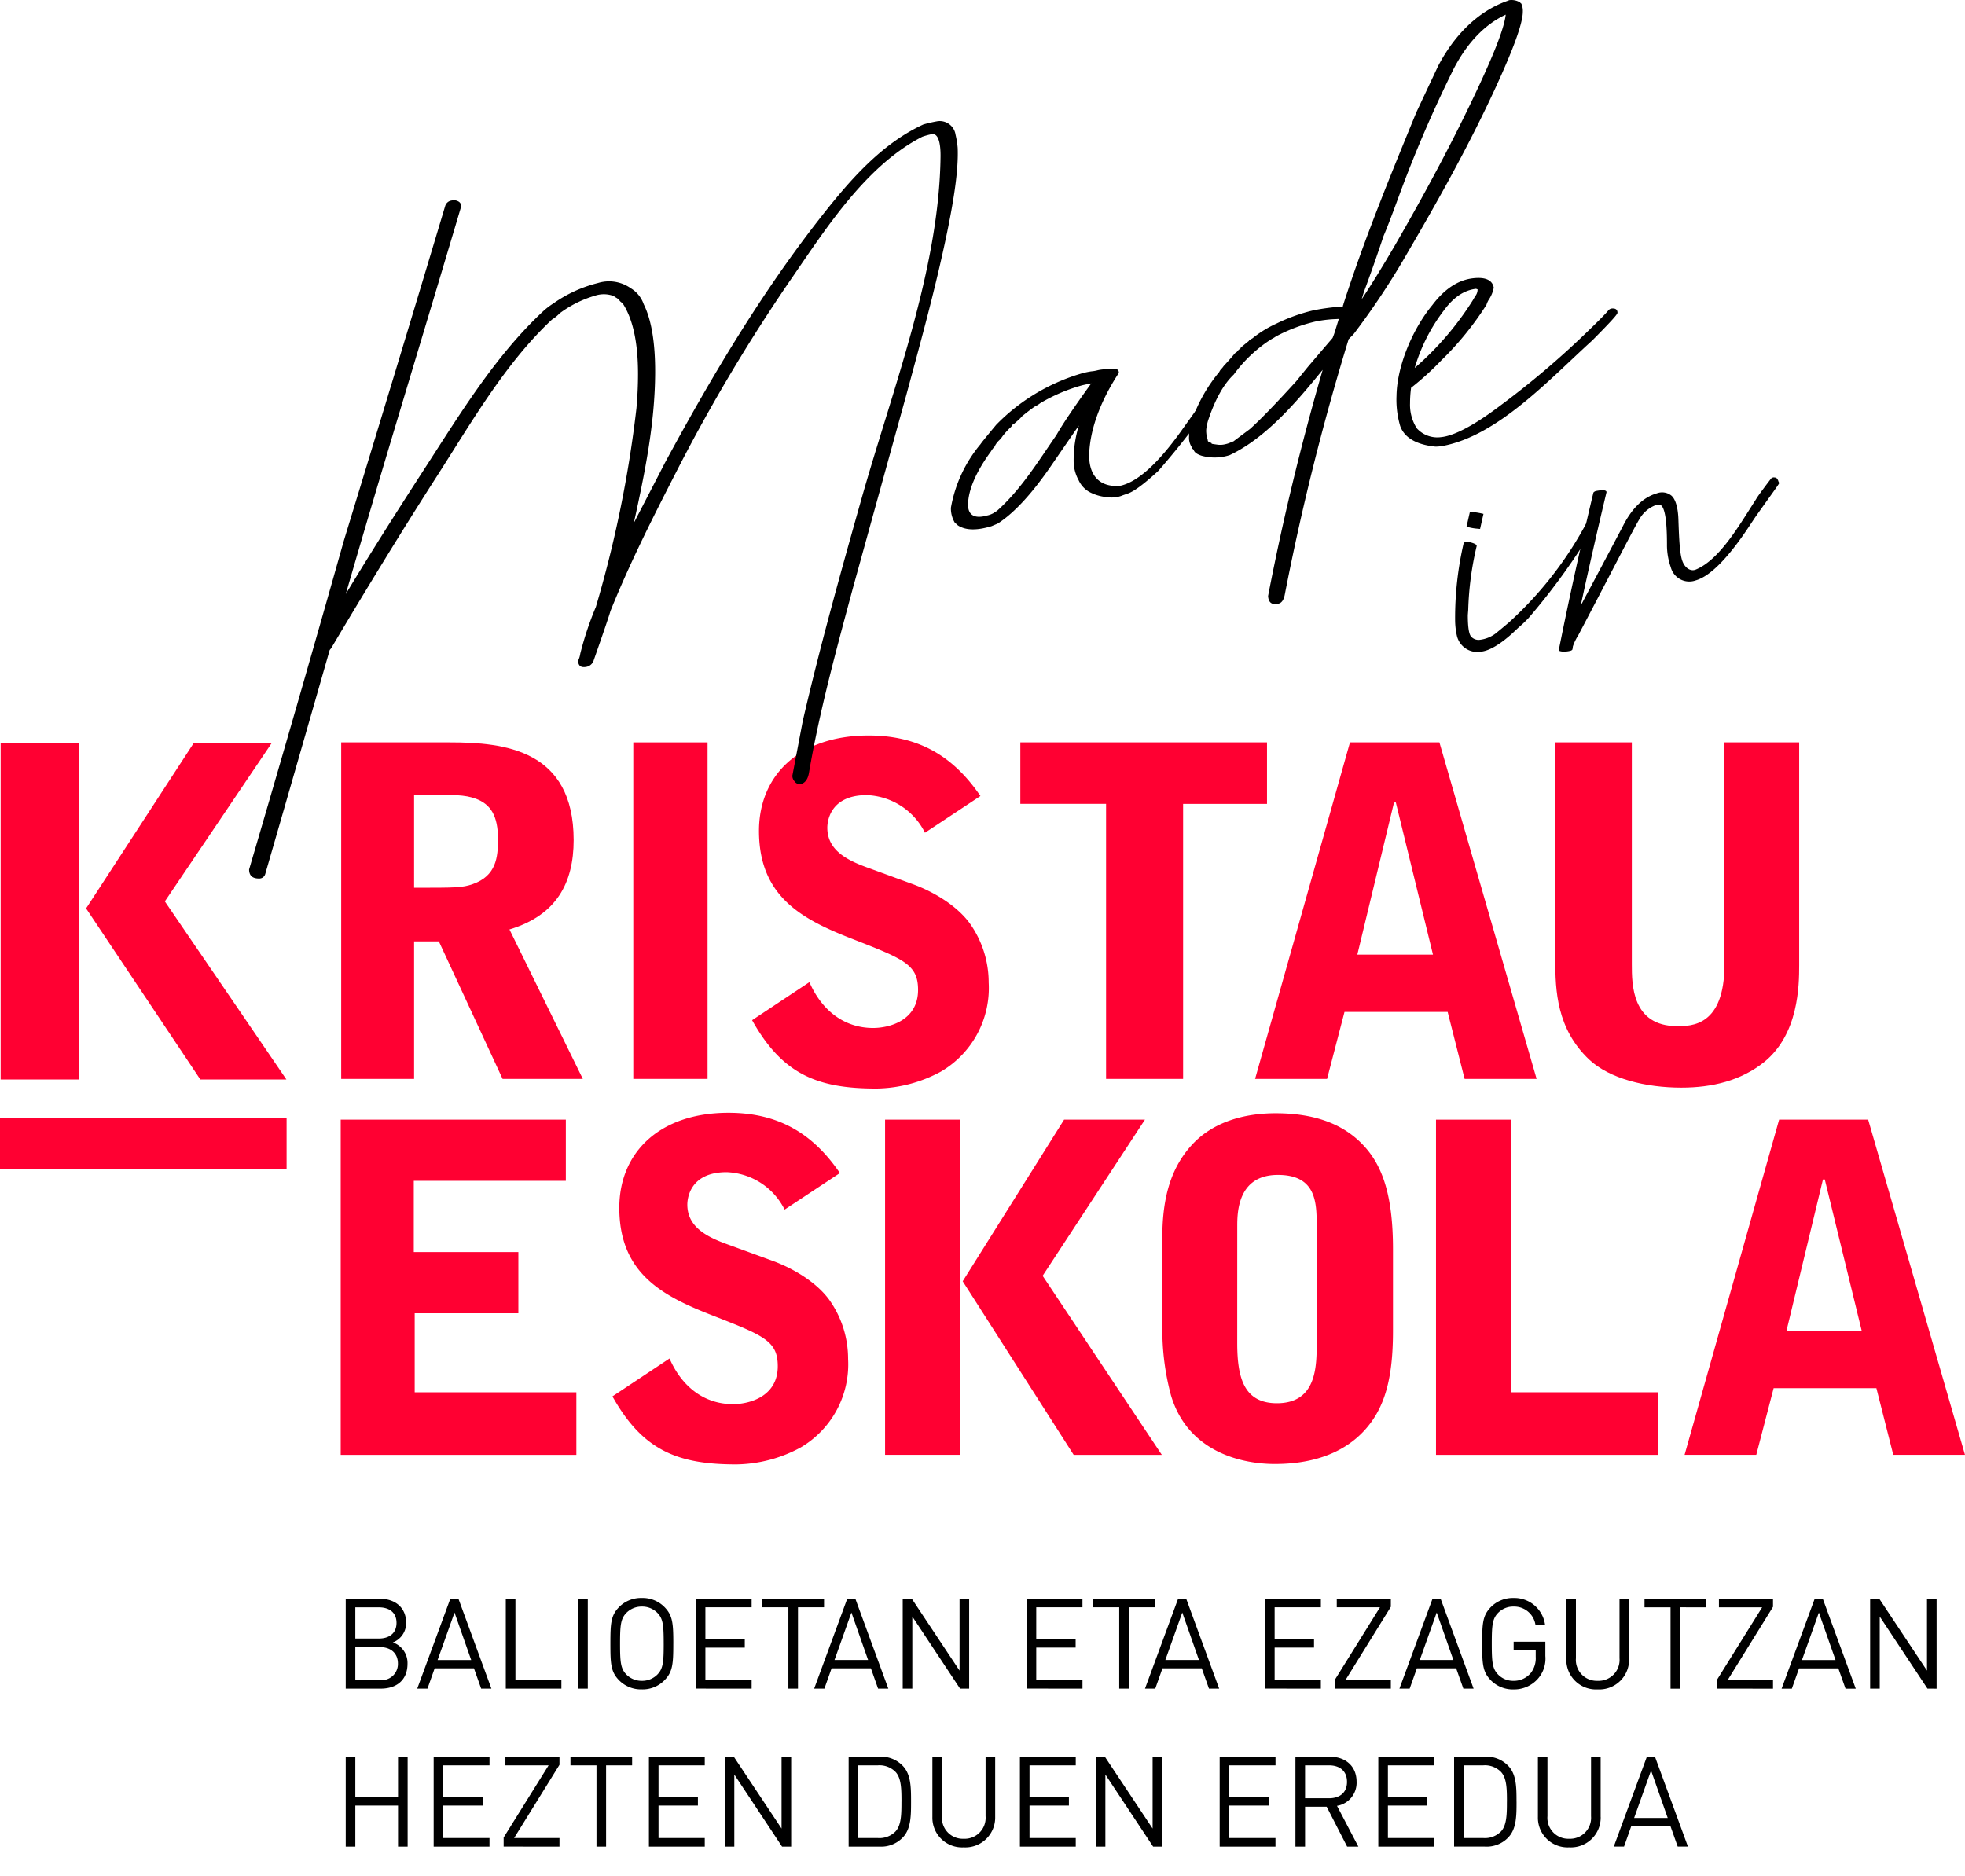 <svg id="kristau-madein-eu" xmlns="http://www.w3.org/2000/svg" xmlns:xlink="http://www.w3.org/1999/xlink" width="329.249" height="314.305" viewBox="0 0 329.249 314.305">
  <defs>
    <clipPath id="clip-path">
      <rect id="Rectángulo_753" data-name="Rectángulo 753" width="329.249" height="314.305" fill="none"/>
    </clipPath>
  </defs>
  <path id="Trazado_405" data-name="Trazado 405" d="M103.578,340.414H141.3v10.254H115.822v11.937h17.523v10.254h-17.37V386.1h27.089v10.484H103.578Z" transform="translate(-46.49 -152.792)" fill="#ff0032"/>
  <g id="Grupo_629" data-name="Grupo 629">
    <g id="Grupo_628" data-name="Grupo 628" clip-path="url(#clip-path)">
      <path id="Trazado_406" data-name="Trazado 406" d="M215.035,354.554a11.311,11.311,0,0,0-9.719-6.275c-6.428,0-6.581,4.82-6.581,5.433,0,3.979,3.673,5.585,7.117,6.81l7.117,2.6c3.367,1.225,7.346,3.52,9.566,6.581a17.047,17.047,0,0,1,3.137,9.871,16.15,16.15,0,0,1-7.959,14.845,23.183,23.183,0,0,1-10.789,2.832c-9.871,0-15.687-2.373-20.738-11.4l9.566-6.351c2.066,4.744,5.815,7.652,10.637,7.652,2.678,0,7.5-1.225,7.5-6.352,0-4.209-2.3-5.127-10.713-8.417-8.494-3.291-15.84-7.04-15.84-18.136,0-9.259,6.734-15.917,18.289-15.917,8.264,0,14.08,3.368,18.672,10.1Z" transform="translate(-83.568 -151.858)" fill="#ff0032"/>
      <path id="Trazado_407" data-name="Trazado 407" d="M269.072,340.414h12.549v56.167H269.072Zm43.541,0-17.142,26.171,19.973,30H300.675L282.08,367.5l16.988-27.089Z" transform="translate(-120.771 -152.792)" fill="#ff0032"/>
      <path id="Trazado_408" data-name="Trazado 408" d="M353.358,359.361c0-5.739.995-11.249,4.9-15.534,3.52-3.9,8.8-5.357,14.08-5.357,5.739,0,11.019,1.378,14.769,5.433,3.138,3.367,4.9,8.341,4.9,17.371V374.9c0,7.882-1.3,12.932-4.821,16.758-4.668,5.05-11.4,5.586-15,5.586-5.509,0-14.539-1.989-17.371-11.478a42.3,42.3,0,0,1-1.454-11.326Zm12.55,17.6c0,5.892,1.148,10.1,6.657,10.1,6.657,0,6.657-6.2,6.657-10.1V357.448c0-3.9,0-8.647-6.5-8.647-6.81,0-6.81,6.428-6.81,8.647Z" transform="translate(-158.602 -151.92)" fill="#ff0032"/>
      <path id="Trazado_409" data-name="Trazado 409" d="M436.559,340.414h12.55V386.1h24.717v10.484H436.559Z" transform="translate(-195.947 -152.792)" fill="#ff0032"/>
      <path id="Trazado_410" data-name="Trazado 410" d="M542.892,340.414l16.222,56.167H547.1l-2.831-11.173H527.051l-2.907,11.173H512.13l15.84-56.167Zm-7.27,10.024h-.306l-6.122,25.406H541.82Z" transform="translate(-229.866 -152.792)" fill="#ff0032"/>
      <path id="Trazado_411" data-name="Trazado 411" d="M115.942,282.109H103.727V225.72h18.206c9.142,0,20.743,1.23,20.743,16.364,0,7.145-2.843,12.6-10.755,14.98l12.292,25.045H130.768L120.09,259.062h-4.148Zm0-32.035c6.991,0,8.066,0,9.833-.614,3.918-1.383,4.225-4.46,4.225-7.529,0-3.919-1.229-5.839-3.688-6.761-1.92-.691-3.457-.691-10.371-.691Z" transform="translate(-46.557 -101.313)" fill="#ff0032"/>
      <path id="Trazado_412" data-name="Trazado 412" d="M192.527,282.109V225.721h12.445v56.388Z" transform="translate(-86.415 -101.313)" fill="#ff0032"/>
      <path id="Trazado_413" data-name="Trazado 413" d="M257.616,239.916a11.355,11.355,0,0,0-9.757-6.3c-6.453,0-6.607,4.84-6.607,5.454,0,3.995,3.688,5.609,7.145,6.838l7.145,2.612c3.38,1.229,7.375,3.534,9.6,6.607a17.106,17.106,0,0,1,3.15,9.91,16.213,16.213,0,0,1-7.99,14.9,23.273,23.273,0,0,1-10.832,2.843c-9.91,0-15.749-2.382-20.819-11.447l9.6-6.376c2.074,4.763,5.838,7.682,10.679,7.682,2.689,0,7.528-1.229,7.528-6.376,0-4.225-2.3-5.147-10.755-8.451-8.527-3.3-15.9-7.067-15.9-18.208,0-9.295,6.76-15.979,18.361-15.979,8.3,0,14.136,3.381,18.745,10.141Z" transform="translate(-102.63 -100.374)" fill="#ff0032"/>
      <path id="Trazado_414" data-name="Trazado 414" d="M351.524,225.72v10.3H337.465v46.093H324.559v-46.1H310.193v-10.3Z" transform="translate(-139.228 -101.313)" fill="#ff0032"/>
      <path id="Trazado_415" data-name="Trazado 415" d="M412.444,225.72l16.286,56.388H416.668l-2.842-11.216H396.541l-2.919,11.216H381.56l15.9-56.388Zm-7.3,10.065h-.307l-6.146,25.5h12.676Z" transform="translate(-171.261 -101.313)" fill="#ff0032"/>
      <path id="Trazado_416" data-name="Trazado 416" d="M472.815,225.72h12.829V262.9c0,3.379,0,10.37,7.605,10.37,2.382,0,7.913,0,7.913-10.294V225.72h12.522v37.336c0,3.381-.077,11.524-5.838,16.21-3.918,3.15-8.758,4.3-13.9,4.3-5.916,0-11.984-1.459-15.442-4.685-5.454-5.148-5.685-11.6-5.685-16.67Z" transform="translate(-212.22 -101.313)" fill="#ff0032"/>
      <path id="Trazado_417" data-name="Trazado 417" d="M.2,226.053H13.371v56.3H.2Zm45.372,0-17.86,26.458,20.369,29.845H33.661L14.516,253.687l17.99-27.634Z" transform="translate(-0.092 -101.462)" fill="#ff0032"/>
      <rect id="Rectángulo_752" data-name="Rectángulo 752" width="48.021" height="8.465" transform="translate(0 187.403)" fill="#ff0032"/>
      <path id="Trazado_418" data-name="Trazado 418" d="M168.23,147.909a1.036,1.036,0,0,1-1.133-.457,1.337,1.337,0,0,1-.348-.932c.7-3.665,1.046-5.5,1.742-9.162,2.886-12.509,6.369-24.938,9.844-37.241,5.131-18.168,13-38.34,13.242-57.279.033-2.6-.466-3.916-1.394-3.834a11.836,11.836,0,0,0-1.655.447c-9.279,4.725-16.009,15.156-21.6,23.281a292.322,292.322,0,0,0-19.252,32.141c-4.05,7.894-8.1,15.82-11.412,24.07-.175.65-1.1,3.392-2.788,8.207a1.6,1.6,0,0,1-1.133,1.113q-1.4.318-1.481-.883a1.57,1.57,0,0,1,.131-.456,3.877,3.877,0,0,0,.218-.841,53.979,53.979,0,0,1,2.614-7.845,196.517,196.517,0,0,0,6.8-33.305q.261-2.927.261-5.729,0-7.978-2.614-11.9a1.292,1.292,0,0,1-.479-.4,1.652,1.652,0,0,0-.479-.432,3.214,3.214,0,0,1-.349-.22.694.694,0,0,0-.131-.09l-.131-.06a4.665,4.665,0,0,0-3.049-.012,18.626,18.626,0,0,0-5.924,2.97,4.924,4.924,0,0,1-.7.637c-.233.171-.379.274-.435.306a.789.789,0,0,0-.131.089l-.13.119c-7.777,7.325-13.458,17.278-19.166,26.16-6.075,9.486-11.94,19.087-17.684,28.776l-.261.322q-5.37,18.778-10.8,37.538a1.03,1.03,0,0,1-1.046.743c-1.1.01-1.655-.5-1.655-1.515q8.08-27.469,15.855-55.026,8.571-28.032,16.987-56.111a1.312,1.312,0,0,1,1.133-.965,1.537,1.537,0,0,1,1.133.187.907.907,0,0,1,.435.783c-6.427,21.66-13.057,43.266-19.34,64.969,4.2-6.969,8.564-13.829,12.98-20.662,5.973-9.214,12-19.209,20.124-26.754a11.966,11.966,0,0,1,1.655-1.26,22.287,22.287,0,0,1,7.492-3.437,6.3,6.3,0,0,1,5.488.874,5.03,5.03,0,0,1,2.178,2.684c1.276,2.562,1.935,6.393,1.916,11.449-.031,8.545-1.735,16.862-3.572,25.2,2.091-4.027,3.137-6.047,5.227-10.1,7.795-14.41,16.167-28.526,26.309-41.4,4.67-5.929,9.98-12.065,16.988-15.275a23.887,23.887,0,0,1,2.352-.54A2.683,2.683,0,0,1,194.1,39.14a14.543,14.543,0,0,1,.348,2.146c.153,3.531-.576,8.387-1.742,14.055-1.9,9.229-4.418,18.347-6.882,27.447q-4.441,16.063-8.886,32.125c-2.761,10.277-5.609,20.587-7.4,31.088q-.261,1.6-1.307,1.91" transform="translate(-33.983 -16.538)"/>
      <path id="Trazado_419" data-name="Trazado 419" d="M317.843,132.4a4.777,4.777,0,0,1-2.526.294,7.721,7.721,0,0,1-3.049-.885,4.361,4.361,0,0,1-1.786-1.975,6.667,6.667,0,0,1-.827-3.229,19.889,19.889,0,0,1,.87-5.919c-1.812,2.626-2.718,3.941-4.53,6.576q-4.795,7.03-8.885,9.738l-.175.053v.061l-1.044.44q-3.746,1.142-5.663-.156a1.348,1.348,0,0,0-.435-.353,4.628,4.628,0,0,1-.7-2.588A22.754,22.754,0,0,1,294.06,123.8q.177-.3,2.614-3.233a32.886,32.886,0,0,1,14.025-8.524,12.7,12.7,0,0,1,1.916-.438,5.928,5.928,0,0,0,1.046-.181,7,7,0,0,1,1.656-.173,1.952,1.952,0,0,1,.565-.071,2.273,2.273,0,0,0,.349-.009.228.228,0,0,1,.131.024q.87-.066.871.665c-2.847,4.342-4.745,9.02-4.965,13.366-.184,3.618,1.567,5.669,4.7,5.588a2.651,2.651,0,0,0,.871-.126q4.094-1.162,9.583-8.733c3.414-4.786,5.122-7.166,8.537-11.889q.959-.238.958.493a132.776,132.776,0,0,1-13.067,17.722q-3.486,3.207-5.052,3.78l-.958.332m-22.65,3.363a3.81,3.81,0,0,0,1.09-.424,1.86,1.86,0,0,1,.479-.3c4.063-3.6,6.947-8.33,10.018-12.76q1.479-2.632,5.836-8.659l-.261.076a12.609,12.609,0,0,0-1.656.362,29,29,0,0,0-6.621,2.876,5.147,5.147,0,0,1-.957.591q-1.047.742-2.092,1.6a7.021,7.021,0,0,1-.784.785c-.292.251-.45.39-.479.419a.44.44,0,0,1-.175.083q-.131.04-.392.484a13.024,13.024,0,0,0-1.437,1.563,3.9,3.9,0,0,1-.653.777,3.126,3.126,0,0,0-.7,1,4.042,4.042,0,0,0-.61.8c-2.439,3.342-3.775,6.349-3.833,8.844-.042,1.825,1.1,2.506,3.223,1.877" transform="translate(-129.758 -49.378)"/>
      <path id="Trazado_420" data-name="Trazado 420" d="M376.47,101.161q-1.656.379-1.742-1.3c2.473-12.795,5.518-25.373,9.148-37.89-4.228,5.187-9.4,11.375-15.594,14.3a8.2,8.2,0,0,1-4.7.1q-1.132-.375-1.307-.938c-.057-.066-.088-.108-.088-.129s-.043-.05-.13-.088-.131-.138-.131-.3a2.848,2.848,0,0,1-.435-1.834,5.229,5.229,0,0,1,.349-2.285,26.186,26.186,0,0,1,4.7-8.464,1.892,1.892,0,0,1,.348-.514,2.38,2.38,0,0,0,.3-.351,2.437,2.437,0,0,1,.3-.351q1.221-1.342,1.482-1.679a1.526,1.526,0,0,1,.522-.464,1.968,1.968,0,0,1,.61-.577.252.252,0,0,1,.043-.132c.029-.047.479-.423,1.35-1.121,0-.08.2-.232.61-.451a18.582,18.582,0,0,1,4.007-2.465,29.219,29.219,0,0,1,6.185-2.221,36.4,36.4,0,0,1,4.965-.651.592.592,0,0,1,.087-.322v-.061c3.5-10.9,7.858-21.523,12.2-32.108,1.464-3.125,2.2-4.682,3.659-7.785,2.527-4.855,6.467-9.187,11.76-10.981a.494.494,0,0,1,.262-.084,2.767,2.767,0,0,1,1.742.4c0,.041.057.1.174.169a2.888,2.888,0,0,1,.262,1.38c0,1.868-1.506,6.067-4.531,12.646-4.334,9.429-9.394,18.515-14.635,27.481A127.752,127.752,0,0,1,389.1,55.933l-.087.077a2.708,2.708,0,0,1-.61.6v.061l-.174.155A416.194,416.194,0,0,0,377.513,99.7q-.26,1.276-1.046,1.456M367.5,74.451a4.137,4.137,0,0,0,.915-.29,1.544,1.544,0,0,1,.479-.18c1.115-.837,1.672-1.253,2.787-2.083,1.8-1.612,4.385-4.3,7.754-8,.766-.949,1.15-1.422,1.916-2.367,1.672-1.967,2.509-2.946,4.182-4.893a13.775,13.775,0,0,0,.522-1.506l.523-1.688-.784.035a20.637,20.637,0,0,0-3.136.4,27.023,27.023,0,0,0-6.621,2.5,5.365,5.365,0,0,1-.654.395,19.7,19.7,0,0,0-1.96,1.373,23.132,23.132,0,0,0-4.442,4.609q-2.526,2.393-4.269,7.594a6.282,6.282,0,0,0-.262,1.1,3.1,3.1,0,0,0-.087,1c.028.406.087.7.087.8a.5.5,0,0,0,.087.282.549.549,0,0,1,.087.313c0,.122.2.251.61.391a.143.143,0,0,0,.131.149q.131.027.827.123a3.406,3.406,0,0,0,1.307-.056m22.912-24.308q2.526-3.82,5.489-8.89c5.115-8.865,9.995-17.9,14.287-27.154,2.637-5.684,4.123-9.557,4.356-11.649-3.485,1.621-6.43,4.679-8.712,9.067a213.045,213.045,0,0,0-9.321,21.717q-1.744,4.735-2.439,6.321-1.568,4.719-3.311,9.426l-.349,1.161" transform="translate(-162.25)"/>
      <path id="Trazado_421" data-name="Trazado 421" d="M432.218,112.669a7.34,7.34,0,0,1-1.133.1c-3.368-.335-5.272-1.6-5.924-3.478a15.593,15.593,0,0,1-.61-5.015c.075-5.083,2.753-11.314,6.011-15.244,2.032-2.687,4.3-4.187,6.8-4.476,2.091-.243,3.252.295,3.484,1.57a5.49,5.49,0,0,1-.7,1.807,3.783,3.783,0,0,0-.523,1.06,51.48,51.48,0,0,1-7.579,9.331,47.36,47.36,0,0,1-5.052,4.583,19.6,19.6,0,0,0-.175,2.585,7.329,7.329,0,0,0,1.133,4.208,4.642,4.642,0,0,0,4.1,1.474c2.3-.234,5.819-2.178,10.106-5.445A144.923,144.923,0,0,0,456,94.014c2.092-2.01,3.427-3.338,4.008-4.034a.9.9,0,0,1,.784-.37c.523,0,.784.242.784.73,0,.284-1.424,1.811-4.269,4.676-7.018,6.344-15.736,15.95-25.089,17.654M427.6,99.58a50.6,50.6,0,0,0,9.757-11.375q.173-.324.479-.785a1.8,1.8,0,0,0,.3-1.009l-.261-.092q-2.962.337-5.314,3.526A29.489,29.489,0,0,0,427.6,99.58" transform="translate(-190.556 -37.925)"/>
      <path id="Trazado_422" data-name="Trazado 422" d="M446.762,179.029a3.523,3.523,0,0,1-4.111-2.733,12.275,12.275,0,0,1-.283-2.671,55.588,55.588,0,0,1,1.418-12.715.48.48,0,0,1,.426-.282,2.689,2.689,0,0,1,.778.1,3.381,3.381,0,0,1,.709.255c.187.1.283.214.283.347a52.315,52.315,0,0,0-1.418,10.709c-.028.348-.041.523-.068.871,0,2,.187,3.211.566,3.612a1.657,1.657,0,0,0,1.418.532,5.54,5.54,0,0,0,2.622-1.025c.907-.736,1.36-1.113,2.267-1.881a61.787,61.787,0,0,0,13.177-16.994.611.611,0,0,1,.283-.218,1.058,1.058,0,0,1,1.135.328c.028.1.043.147.071.245A109.245,109.245,0,0,1,454.7,173.367a19.252,19.252,0,0,1-1.7,1.617l-1.064,1c-2.032,1.831-3.8,2.876-5.172,3.045m-.214-20.555-.354-.037a8.5,8.5,0,0,1-1.913-.351c.227-1,.341-1.5.569-2.5a2.4,2.4,0,0,0,.778.087,13.127,13.127,0,0,1,1.489.276c-.228,1.011-.341,1.516-.569,2.524" transform="translate(-198.554 -69.834)"/>
      <path id="Trazado_423" data-name="Trazado 423" d="M475.778,174.211a4.2,4.2,0,0,1-.78.119,2.582,2.582,0,0,1-.815-.047c-.211-.053-.32-.1-.32-.147q2.66-13.286,5.812-26.445a.821.821,0,0,1,.423-.263c1.183-.222,1.773-.159,1.773.2q-2.269,9.483-4.323,19c2.806-5.253,4.21-7.915,7.016-13.211,1.511-3.046,3.423-4.927,5.738-5.6a2.5,2.5,0,0,1,2.444.382c.637.538,1.1,1.9,1.169,3.9.116,3.4.227,5.875.675,7.072s1.4,1.763,2.23,1.421c4.042-1.659,7.363-7.539,10.132-11.822.047-.137.873-1.314,2.481-3.411a.636.636,0,0,1,.423-.211,3.2,3.2,0,0,1,.32.028q.246.031.461.5a.514.514,0,0,0,.071.2.585.585,0,0,1,.072.268c0,.133-1.326,1.91-3.968,5.647-.341.509-.511.765-.852,1.28-3.447,5.242-6.581,8.6-9.14,9.329a3.2,3.2,0,0,1-4.179-2.207,11.164,11.164,0,0,1-.638-3.833q0-5.745-.992-6.533a1.76,1.76,0,0,0-1.063.037,5.3,5.3,0,0,0-2.622,2.38q-.425.663-3.116,5.827c-2.834,5.438-4.251,8.17-7.085,13.558a8.669,8.669,0,0,0-.886,1.825c-.024.207-.047.37-.071.487s-.154.211-.389.277" transform="translate(-212.69 -65.146)"/>
      <path id="Trazado_424" data-name="Trazado 424" d="M14.306-16.547a3.646,3.646,0,0,0-2.455-3.577,3.454,3.454,0,0,0,2.223-3.3c0-2.519-1.82-4.022-4.445-4.022H3.956v15.071H9.819C12.486-12.377,14.306-13.816,14.306-16.547ZM12.7-16.589a2.708,2.708,0,0,1-.877,2.081,2.708,2.708,0,0,1-2.15.692H5.564v-5.525H9.671C11.534-19.341,12.7-18.282,12.7-16.589ZM12.465-23.4c0,1.8-1.291,2.625-2.963,2.625H5.564V-26H9.5C11.174-26.008,12.465-25.2,12.465-23.4Zm15.9,11.028L22.837-27.448H21.482L15.936-12.377h1.715l1.207-3.408H25.44l1.207,3.408Zm-3.387-4.8h-5.63l2.836-7.959Zm15.113,4.8v-1.439h-7.7V-27.448H30.775v15.071Zm4.424,0V-27.448H42.9v15.071Zm14.33-7.536c0-3.45-.106-4.763-1.524-6.181a5.117,5.117,0,0,0-3.747-1.482A5.167,5.167,0,0,0,49.8-26.093c-1.418,1.418-1.5,2.731-1.5,6.181s.085,4.763,1.5,6.181a5.167,5.167,0,0,0,3.768,1.482,5.117,5.117,0,0,0,3.747-1.482c1.421-1.419,1.527-2.731,1.527-6.181Zm-1.609,0c0,3.09-.106,4.191-1.058,5.165a3.578,3.578,0,0,1-2.6,1.058,3.578,3.578,0,0,1-2.6-1.058c-.953-.974-1.058-2.074-1.058-5.165s.106-4.191,1.058-5.165a3.578,3.578,0,0,1,2.6-1.058,3.578,3.578,0,0,1,2.6,1.058c.95.973,1.056,2.073,1.056,5.161Zm14.732,7.536v-1.439H64.219v-5.44h6.6V-20.7h-6.6v-5.313h7.747v-1.439H62.61v15.071ZM84.1-26.008v-1.439H73.765v1.439h4.36v13.632h1.609V-26.008ZM94.869-12.377,89.344-27.448H87.989L82.444-12.377h1.715l1.207-3.408h6.583l1.207,3.408Zm-3.387-4.8h-5.63l2.836-7.959Zm16.934,4.8V-27.448h-1.609V-15.4l-8-12.044H97.282v15.071h1.609v-12.09l8,12.086Zm18.987,0v-1.439h-7.747v-5.44h6.6V-20.7h-6.6v-5.313H127.4v-1.439h-9.356v15.071Zm12.129-13.632v-1.439H129.2v1.439h4.36v13.632h1.609V-26.008Zm10.774,13.632-5.525-15.071h-1.355L137.88-12.377h1.72l1.207-3.408h6.583l1.207,3.408Zm-3.387-4.8h-5.63l2.836-7.959Zm20.426,4.8v-1.439H159.6v-5.44h6.6V-20.7h-6.6v-5.313h7.747v-1.439h-9.356v15.071Zm11.727,0v-1.439h-7.6l7.6-12.277v-1.355h-9.06v1.439h7.239L169.716-13.9v1.524Zm13.865,0-5.525-15.071h-1.355l-5.546,15.071h1.715l1.207-3.408h6.583l1.207,3.408Zm-3.387-4.8h-5.63l2.836-7.959Zm15.41-.677v-2.392h-5.313v1.376h3.7v1.164a4.019,4.019,0,0,1-.847,2.731,3.673,3.673,0,0,1-2.858,1.291,3.51,3.51,0,0,1-2.6-1.058c-.953-.974-1.058-2.074-1.058-5.165s.106-4.191,1.058-5.165a3.51,3.51,0,0,1,2.6-1.058,3.6,3.6,0,0,1,3.662,3.069h1.609a5.185,5.185,0,0,0-5.271-4.509,5.167,5.167,0,0,0-3.768,1.482c-1.418,1.418-1.5,2.731-1.5,6.181s.085,4.763,1.5,6.181a5.167,5.167,0,0,0,3.768,1.482,5.305,5.305,0,0,0,4.022-1.736,5.11,5.11,0,0,0,1.295-3.879Zm14.034.508v-10.1h-1.609v9.97a3.512,3.512,0,0,1-.975,2.721,3.512,3.512,0,0,1-2.687,1.068,3.5,3.5,0,0,1-2.677-1.072,3.5,3.5,0,0,1-.964-2.717v-9.97h-1.609v10.1a4.975,4.975,0,0,0,1.506,3.7,4.975,4.975,0,0,0,3.743,1.4,4.993,4.993,0,0,0,3.753-1.4,4.993,4.993,0,0,0,1.518-3.706ZM231.906-26v-1.439h-10.33V-26h4.36v13.632h1.609V-26.008Zm11.2,13.632V-13.81h-7.6l7.6-12.277v-1.355h-9.06V-26h7.239l-7.538,12.1v1.524Zm13.865,0-5.525-15.071h-1.355l-5.546,15.071h1.715l1.207-3.408h6.583l1.207,3.408Zm-3.387-4.8h-5.63l2.836-7.959Zm16.934,4.8V-27.448h-1.609V-15.4l-8-12.044H259.38v15.071h1.609v-12.09l8,12.086Z" transform="translate(53.974 295.345)"/>
      <path id="Trazado_425" data-name="Trazado 425" d="M14.328-12.273V-27.344H12.719v6.752H5.564v-6.752H3.956v15.071H5.564v-6.879h7.155v6.879Zm13.716,0v-1.439H20.3v-5.44h6.6v-1.439H20.3V-25.9h7.747v-1.439H18.688v15.071Zm11.727,0v-1.439h-7.6l7.6-12.277v-1.355h-9.06V-25.9H37.95L30.415-13.8v1.524ZM51.942-25.9v-1.439H41.612V-25.9h4.36v13.632h1.609V-25.9ZM64.113-12.273v-1.439H56.366v-5.44h6.6v-1.439h-6.6V-25.9h7.747v-1.439H54.757v15.071Zm14.478,0V-27.344H76.982V-15.3l-8-12.044H67.457v15.071h1.609V-24.36l8,12.086Zm20.088-7.536c0-2.307,0-4.509-1.334-5.948a4.992,4.992,0,0,0-3.958-1.588H88.222v15.071h5.165a4.992,4.992,0,0,0,3.958-1.588c1.334-1.438,1.334-3.638,1.334-5.947Zm-1.609,0c0,2.1-.021,3.958-1,5a3.769,3.769,0,0,1-2.963,1.1H89.831V-25.9h3.281a3.769,3.769,0,0,1,2.963,1.1c.974,1.033,1,2.9,1,4.991Zm15.706,2.561v-10.1h-1.609v9.97a3.512,3.512,0,0,1-.975,2.721,3.512,3.512,0,0,1-2.687,1.068,3.5,3.5,0,0,1-2.677-1.072,3.5,3.5,0,0,1-.964-2.717v-9.97h-1.609v10.1a4.975,4.975,0,0,0,1.506,3.7,4.975,4.975,0,0,0,3.743,1.4,4.993,4.993,0,0,0,3.752-1.4,4.993,4.993,0,0,0,1.52-3.7Zm13.5,4.974v-1.439h-7.747v-5.44h6.6v-1.439h-6.6V-25.9h7.747v-1.439H116.92v15.071Zm14.478,0v-15.07h-1.6V-15.3l-8-12.044h-1.524v15.071h1.609V-24.36l8,12.086Zm18.987,0v-1.439H152v-5.44h6.6v-1.439H152V-25.9h7.747v-1.439H150.39v15.071Zm13.886,0-3.577-6.837a3.91,3.91,0,0,0,3.281-4.043c0-2.6-1.842-4.191-4.466-4.191h-5.779v15.071H164.7v-6.689h3.62l3.429,6.689Zm-1.9-10.859c0,1.842-1.249,2.752-3.006,2.752H164.7V-25.9h4.022c1.756,0,3.005.926,3.005,2.768Zm14.6,10.859v-1.439H178.58v-5.44h6.6v-1.439h-6.6V-25.9h7.747v-1.439h-9.356v15.071Zm13.8-7.536c0-2.307,0-4.509-1.334-5.948a4.992,4.992,0,0,0-3.958-1.588H189.67v15.071h5.165a4.992,4.992,0,0,0,3.958-1.588c1.34-1.437,1.34-3.637,1.34-5.946Zm-1.609,0c0,2.1-.021,3.958-.995,5a3.769,3.769,0,0,1-2.963,1.1h-3.281V-25.9h3.281a3.769,3.769,0,0,1,2.963,1.1c.977,1.033,1,2.9,1,4.991Zm15.706,2.561v-10.1h-1.609v9.97a3.512,3.512,0,0,1-.975,2.721,3.512,3.512,0,0,1-2.687,1.068,3.5,3.5,0,0,1-2.677-1.072,3.5,3.5,0,0,1-.964-2.717v-9.97h-1.6v10.1a4.975,4.975,0,0,0,1.506,3.7,4.975,4.975,0,0,0,3.743,1.4,4.993,4.993,0,0,0,3.751-1.4,4.993,4.993,0,0,0,1.52-3.7Zm14.627,4.974-5.525-15.071h-1.355l-5.546,15.071h1.715l1.207-3.408h6.583l1.207,3.408Zm-3.387-4.8h-5.63l2.836-7.959Z" transform="translate(53.974 321.721)"/>
    </g>
  </g>
</svg>
